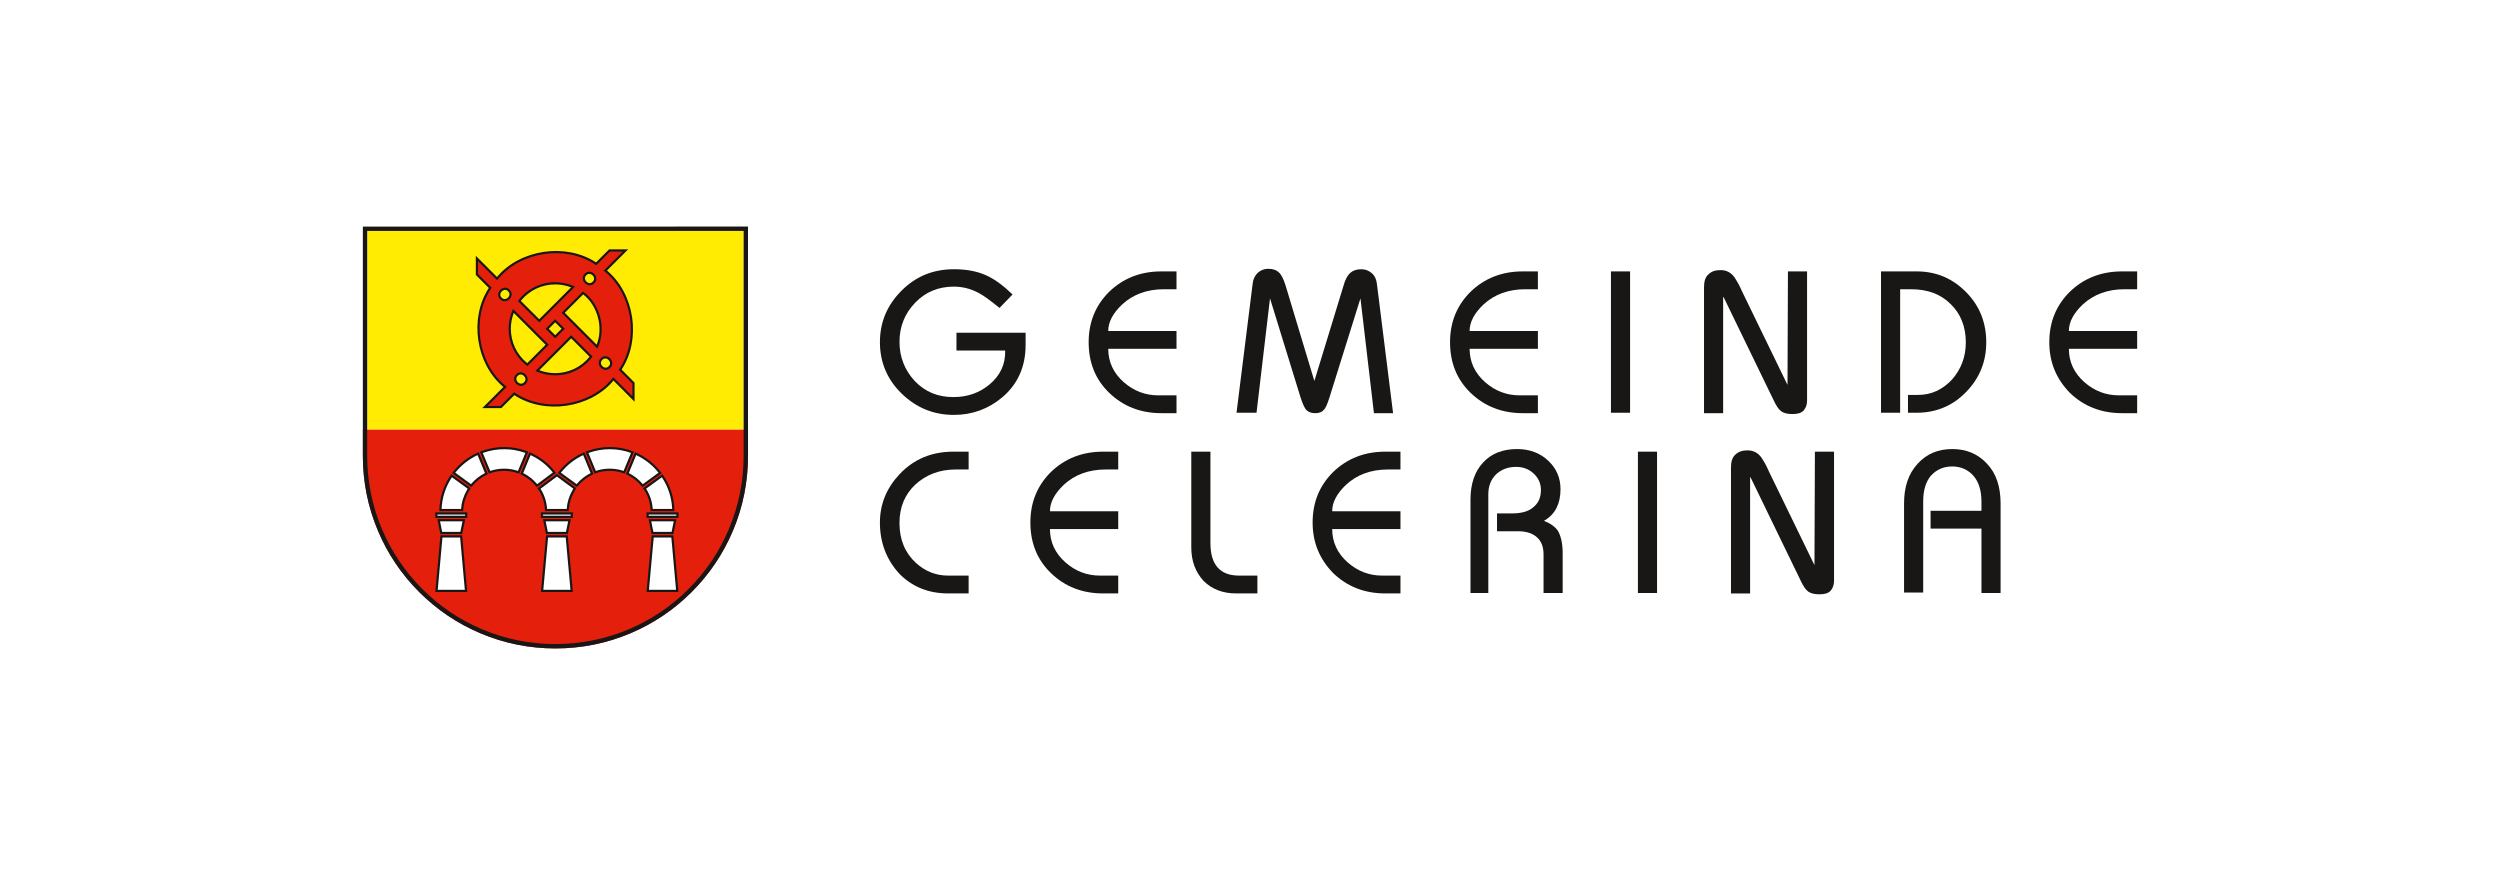 <svg viewBox="0 0 2267.716 793.701" height="280mm" width="800mm" xmlns="http://www.w3.org/2000/svg" id="b"><g id="c"><rect stroke-width="0" fill="#fff" height="793.701" width="2267.716" y="0"></rect><path stroke-width="0" fill="#181716" d="m798.163,310.485c0-18.54,6.706-33.925,19.724-46.942,13.018-13.018,28.796-19.329,47.337-19.329,10.651,0,20.118,1.578,28.402,5.128,8.284,3.55,16.173,9.467,24.852,17.751l-11.834,12.229c-8.284-6.706-14.595-11.44-19.329-13.806-6.706-3.55-14.201-5.523-22.09-5.523-13.806,0-25.641,4.734-35.108,14.595-9.467,9.862-14.201,21.696-14.201,35.502s4.734,25.641,13.806,35.502c9.467,9.862,20.907,14.595,35.108,14.595,13.018,0,23.668-3.945,32.741-11.44,9.467-7.889,14.595-18.146,14.201-30.769h-44.181v-16.173h62.721v11.045c0,19.724-7.101,35.502-20.907,47.337-12.623,10.651-27.218,16.173-44.181,16.173-18.146,0-33.925-6.312-47.337-19.329-13.018-12.623-19.724-28.402-19.724-46.548Z" id="d"></path><path stroke-width="0" fill="#181716" d="m987.51,310.485c0-18.54,6.312-33.53,18.54-45.759,12.623-12.229,28.402-18.54,47.337-18.54h13.806v16.173h-11.44c-15.384,0-28.008,4.734-37.869,13.806-8.284,7.889-12.623,15.779-12.623,24.063h61.932v16.173h-61.932c0,11.834,4.734,22.09,14.201,30.374,9.073,7.889,19.329,11.834,31.163,11.834h16.568v16.173h-13.806c-18.935,0-34.714-6.312-47.337-18.54-12.623-12.229-18.54-27.613-18.54-45.759Z" id="e"></path><path stroke-width="0" fill="#181716" d="m1121.63,374.389l14.595-116.764c.395-4.339,1.972-7.495,4.734-10.256,2.761-2.367,5.917-3.55,9.467-3.55,4.339,0,7.495,1.183,9.467,3.156,2.367,1.972,4.339,5.917,6.312,12.229l26.035,86.389,26.43-86.389c1.578-5.917,3.945-9.862,6.312-11.834,2.367-1.972,5.523-3.156,9.862-3.156,3.55,0,6.706,1.183,9.467,3.55,2.761,2.367,4.339,5.917,4.734,10.256l14.595,116.764h-17.357l-12.229-104.141-28.008,89.545c-1.972,6.312-3.55,10.256-5.523,11.834-1.578,1.972-4.339,2.761-7.495,2.761s-5.917-.789-7.889-2.761c-1.972-1.972-3.55-5.917-5.523-11.834l-27.613-89.545-12.229,103.746h-18.146Z" id="f"></path><path stroke-width="0" fill="#181716" d="m1315.316,310.485c0-18.54,6.312-33.53,18.54-45.759,12.623-12.229,28.402-18.54,47.337-18.54h13.806v16.173h-11.44c-15.384,0-28.008,4.734-37.869,13.806-8.284,7.889-12.623,15.779-12.623,24.063h61.932v16.173h-61.932c0,11.834,4.734,22.09,14.201,30.374,9.073,7.889,19.329,11.834,31.163,11.834h16.568v16.173h-13.806c-18.935,0-34.714-6.312-47.337-18.54-12.623-12.229-18.54-27.613-18.54-45.759h0Z" id="g"></path><path stroke-width="0" fill="#181716" d="m1461.27,374.389v-128.203h17.357v128.203h-17.357Z" id="h"></path><path stroke-width="0" fill="#181716" d="m1545.687,374.389v-113.608c0-5.523,1.183-9.467,3.945-11.834,2.761-2.761,6.312-3.945,11.045-3.945,5.523,0,9.862,2.367,13.018,7.101,1.578,2.367,3.945,6.311,6.312,11.834l41.419,85.206.395-102.957h17.357v117.158c0,3.945-1.183,6.706-3.156,9.073-2.367,2.367-5.523,3.156-10.256,3.156-4.339,0-7.495-.789-9.862-2.367-2.367-1.578-4.734-5.128-7.1-10.256l-45.364-93.49h-.395v105.324h-17.357v-.395Z" id="i"></path><path stroke-width="0" fill="#181716" d="m1706.237,374.389v-128.203h32.347c17.751,0,32.741,6.311,45.364,19.329,11.834,12.229,17.751,27.219,17.751,44.97,0,17.357-5.917,32.347-18.146,44.97-12.229,12.623-27.218,18.935-44.97,18.935h-7.889v-16.173h9.073c12.229,0,22.09-4.734,30.769-13.806,8.284-9.467,12.623-20.512,12.623-33.925,0-14.201-4.734-26.035-13.806-34.714-9.073-9.073-20.907-13.412-35.897-13.412h-9.862v112.03h-17.357Z" id="j"></path><path stroke-width="0" fill="#181716" d="m1858.898,310.485c0-18.54,6.312-33.53,18.54-45.759,12.623-12.229,28.402-18.54,47.337-18.54h13.806v16.173h-11.44c-15.384,0-28.008,4.734-37.869,13.806-8.284,7.889-12.623,15.779-12.623,24.063h61.932v16.173h-61.932c0,11.834,4.734,22.09,14.201,30.374,9.073,7.889,19.329,11.834,31.163,11.834h16.568v16.173h-13.806c-18.935,0-34.714-6.312-47.337-18.54-12.229-12.623-18.54-27.613-18.54-45.759h0Z" id="k"></path><path stroke-width="0" fill="#181716" d="m798.163,473.994c0-16.568,5.917-31.163,17.751-43.786,13.018-13.806,29.191-20.512,48.914-20.512h13.806v16.173h-11.834c-14.595,0-26.824,4.734-36.686,13.806-9.467,9.073-14.201,20.512-14.201,34.714,0,15.384,5.128,27.219,14.99,36.291,8.678,7.889,18.54,11.44,29.191,11.44h18.54v16.173h-18.54c-17.751,0-32.741-5.917-44.575-18.146-11.44-12.623-17.357-28.008-17.357-46.153h0Z" id="l"></path><path stroke-width="0" fill="#181716" d="m934.65,473.994c0-18.54,6.312-33.53,18.54-45.759,12.623-12.229,28.402-18.54,47.337-18.54h13.806v16.173h-11.44c-15.384,0-28.008,4.734-37.869,13.806-8.284,7.889-12.623,15.779-12.623,24.063h61.932v16.173h-61.932c0,11.834,4.734,22.09,14.201,30.374,9.073,7.889,19.329,11.834,31.163,11.834h16.568v16.173h-13.806c-18.935,0-34.714-6.312-47.337-18.54-12.623-12.229-18.54-27.613-18.54-45.759h0Z" id="m"></path><path stroke-width="0" fill="#181716" d="m1080.605,496.478v-86.784h17.357v82.839c0,19.724,8.678,29.585,26.035,29.585h16.568v16.173h-19.329c-12.229,0-22.09-3.945-29.585-11.44-7.495-8.284-11.045-18.146-11.045-30.374h0Z" id="n"></path><path stroke-width="0" fill="#181716" d="m1190.662,473.994c0-18.54,6.311-33.53,18.54-45.759,12.623-12.229,28.402-18.54,47.337-18.54h13.806v16.173h-11.44c-15.384,0-28.007,4.734-37.869,13.806-8.284,7.889-12.623,15.779-12.623,24.063h61.932v16.173h-61.932c0,11.834,4.734,22.09,14.201,30.374,9.073,7.889,19.329,11.834,31.163,11.834h16.568v16.173h-13.806c-18.935,0-34.714-6.312-47.337-18.54-12.229-12.623-18.54-27.613-18.54-45.759h0Z" id="o"></path><path stroke-width="0" fill="#181716" d="m1333.856,537.898v-84.811c0-14.201,3.945-25.641,11.44-33.53,7.495-8.284,18.146-12.229,30.769-12.229,11.44,0,20.907,3.55,28.402,10.651,7.495,7.101,11.045,15.779,11.045,25.641,0,6.706-1.183,12.229-3.55,16.962-2.367,4.734-5.917,8.678-11.44,11.834,5.917,2.367,10.256,5.523,12.623,9.073,2.761,4.734,4.339,11.44,4.339,20.512v35.897h-17.357v-35.108c0-6.706-1.972-11.834-5.917-15.384-3.945-3.55-9.467-5.523-17.357-5.523h-18.935v-16.173h13.412c8.284,0,14.595-1.578,18.935-5.128,5.128-3.945,7.495-9.073,7.495-16.173,0-5.917-2.367-11.045-6.706-14.99-4.339-3.945-9.467-5.917-15.779-5.917-7.495,0-13.412,2.367-18.146,6.706-4.734,4.734-7.1,10.651-7.1,18.146v89.545h-16.173Z" id="p"></path><path stroke-width="0" fill="#181716" d="m1485.728,537.898v-128.203h17.357v128.203h-17.357Z" id="q"></path><path stroke-width="0" fill="#181716" d="m1570.144,537.898v-113.608c0-5.523,1.183-9.467,3.945-11.834,2.761-2.761,6.311-3.945,11.045-3.945,5.523,0,9.862,2.367,13.018,7.101,1.578,2.367,3.945,6.311,6.311,11.834l41.42,85.206.394-102.957h17.357v117.158c0,3.945-1.183,6.706-3.156,9.073-2.367,2.367-5.523,3.156-10.256,3.156-4.339,0-7.495-.789-9.862-2.367-2.367-1.578-4.734-5.128-7.1-10.256l-45.364-93.49h-.394v105.324h-17.357v-.395Z" id="r"></path><path stroke-width="0" fill="#181716" d="m1727.144,537.898v-81.261c0-14.99,3.945-26.824,12.229-35.897,8.284-9.073,18.54-13.412,31.558-13.412,12.623,0,23.274,4.339,31.558,13.412,8.284,8.678,12.229,20.907,12.229,35.897v81.261h-17.357v-58.382h-46.153v-16.173h46.153v-8.284c0-9.862-2.367-17.751-7.1-23.274-4.734-5.523-11.44-8.678-19.329-8.678s-14.201,2.761-19.329,8.284c-4.734,5.523-7.1,13.412-7.1,23.668v82.445h-17.356v.395Z" id="s"></path><path stroke-width="0" fill="#fff" d="m329.135,205.551v207.926c0,23.629,4.615,46.508,13.728,68.046,8.757,20.828,21.38,39.487,37.396,55.542,16.055,16.016,34.714,28.599,55.542,37.396,21.538,9.112,44.418,13.728,68.007,13.728,23.629,0,46.508-4.615,68.046-13.728,20.789-8.797,39.487-21.38,55.502-37.396,16.055-16.055,28.639-34.714,37.435-55.542,9.112-21.538,13.728-44.417,13.728-68.046v-207.966l-349.384.039Z"></path><rect stroke-width="0" fill="#ffec02" height="180.234" width="341.455" y="209.496" x="333.08"></rect><path stroke-width="0" fill="#e4200d" d="m562.544,335.372c18.554-27.318,11.838-69.62-13.452-89.9l18.264-18.264h-14.477l-12.11,12.11c-27.337-18.546-69.582-11.873-89.9,13.412l-18.264-18.264v14.517l12.11,12.11c-18.519,27.28-11.892,69.575,13.412,89.861l-18.264,18.264h14.477l12.11-12.11c27.308,18.613,69.638,11.872,89.939-13.373l18.224,18.225v-14.477l-12.071-12.11Zm-31.44-86.389c4.634-4.789,12.048,2.624,7.258,7.259-4.66,4.809-11.958-2.68-7.258-7.259Zm-27.494,8.008c5.72,0,11.242,1.183,16.213,3.313l-30.69,30.69-18.067-18.027c7.534-9.704,19.329-15.976,32.544-15.976Zm7.258,41.222l-7.258,7.258-7.258-7.219,7.258-7.298,7.258,7.258Zm-56.488-27.455c-4.785-4.628,2.589-12.071,7.219-7.258,4.773,4.591-2.58,11.977-7.219,7.258Zm21.735,76.725c-4.611,4.792-12.053-2.618-7.218-7.259,4.61-4.773,12.011,2.672,7.218,7.259Zm-13.728-49.27c0-5.72,1.183-11.203,3.314-16.173l30.65,30.69-18.027,18.027c-9.704-7.534-15.937-19.329-15.937-32.544Zm41.222,41.262c-5.72,0-11.242-1.183-16.173-3.313,4.957-4.959,18.653-18.662,23.432-23.392v-.039l7.258-7.258,18.027,18.027c-7.534,9.704-19.329,15.976-32.544,15.976Zm7.258-55.739l18.027-18.027c14.253,10.415,20.168,32.137,12.663,48.718l-30.69-30.69Zm41.972,49.23c-4.607,4.758-12.007-2.634-7.218-7.258,4.61-4.792,12.053,2.619,7.218,7.258Z"></path><path stroke-width="0" fill="#181716" d="m454.76,370.231h-17.34l19.201-19.202c-25.11-20.957-31.232-62.407-13.209-89.808l-11.819-11.819v-17.38l19.203,19.203c20.986-25.092,62.456-31.213,89.845-13.211l11.82-11.819h17.34l-19.202,19.202c25.14,20.983,31.277,62.453,13.247,89.849l11.781,11.819v17.339l-19.162-19.164c-21.037,25.14-62.526,31.241-89.886,13.173l-11.819,11.818Zm-12.452-2.025h11.613l12.407-12.407.694.472c26.833,18.291,68.226,12.136,88.581-13.17l.707-.879,17.293,17.294v-11.615l-12.366-12.406.471-.692c18.251-26.871,12.06-68.245-13.247-88.541l-.882-.707,17.335-17.335h-11.613l-12.406,12.406-.692-.469c-26.867-18.225-68.242-12.054-88.542,13.209l-.708.879-17.334-17.334v11.653l12.406,12.406-.471.692c-18.245,26.879-12.073,68.234,13.207,88.503l.882.707-17.334,17.335Zm30.403-18.154c-.48,0-.968-.065-1.461-.193-2.254-.591-4.165-2.5-4.751-4.754-.534-2.055.069-4.049,1.697-5.612,1.525-1.579,3.51-2.166,5.548-1.629,2.26.596,4.17,2.515,4.755,4.779.527,2.041-.065,4.014-1.669,5.557-1.179,1.218-2.605,1.852-4.119,1.852Zm-.419-10.354c-.803,0-1.751.282-2.667,1.23-1.407,1.351-1.408,2.738-1.165,3.668.401,1.542,1.76,2.9,3.304,3.305.927.24,2.31.245,3.623-1.119l.029-.03c1.361-1.301,1.362-2.678,1.123-3.602-.401-1.55-1.763-2.919-3.31-3.328-.276-.072-.593-.124-.936-.124Zm31.319.79c-5.698,0-11.43-1.175-16.574-3.396l-1.37-.591,1.055-1.055c4.863-4.866,18.141-18.15,23.154-23.119l.277-.314,7.975-7.973,19.375,19.375-.547.705c-8.076,10.402-20.229,16.367-33.344,16.367Zm-14.381-4.687c4.525,1.744,9.464,2.662,14.381,2.662,12.188,0,23.505-5.413,31.19-14.886l-16.673-16.673-6.547,6.585c-4.465,4.42-16.722,16.681-22.35,22.312Zm60.225-.282c-.482,0-.972-.065-1.466-.194-2.25-.592-4.157-2.501-4.745-4.75-.535-2.049.059-4.037,1.673-5.595,1.529-1.591,3.513-2.184,5.569-1.649,2.256.591,4.166,2.501,4.751,4.754.534,2.05-.063,4.038-1.682,5.599-1.176,1.208-2.595,1.835-4.1,1.835Zm-.417-10.352c-.809,0-1.765.283-2.688,1.242-1.391,1.345-1.388,2.726-1.147,3.655.403,1.54,1.76,2.898,3.3,3.303.923.243,2.299.248,3.61-1.103l.026-.026c1.38-1.325,1.382-2.712,1.139-3.641-.401-1.542-1.76-2.9-3.304-3.305-.277-.071-.593-.123-.936-.123Zm-70.63,6.937l-.705-.547c-10.377-8.058-16.328-20.21-16.328-33.344,0-5.737,1.142-11.314,3.395-16.572l.589-1.376,32.424,32.465-19.375,19.375Zm-12.345-48.269c-1.768,4.592-2.663,9.421-2.663,14.378,0,12.205,5.399,23.521,14.846,31.19l16.673-16.673-28.856-28.895Zm75.814,32.342l-32.441-32.441,19.356-19.356.7.511c14.751,10.778,20.577,33.186,12.989,49.953l-.604,1.333Zm-29.577-32.441l28.914,28.914c6.211-15.501.896-35.473-12.224-45.605l-16.69,16.69Zm-8.687,23.166l-8.693-8.646,8.689-8.735,8.691,8.692-8.687,8.689Zm-5.83-8.654l5.824,5.793,5.829-5.829-5.824-5.823-5.829,5.859Zm-8.648-5.822l-19.417-19.375.548-.707c8.078-10.402,20.23-16.367,33.344-16.367,5.682,0,11.426,1.173,16.61,3.395l1.375.589-32.461,32.465Zm-16.713-19.538l16.71,16.675,28.895-28.896c-4.559-1.747-9.512-2.664-14.416-2.664-12.186,0-23.502,5.413-31.188,14.886Zm-14.662.402c-1.499,0-2.915-.62-4.093-1.814-1.612-1.565-2.203-3.56-1.661-5.617.592-2.254,2.498-4.162,4.742-4.746,2.041-.535,4.025.066,5.581,1.683,1.579,1.519,2.175,3.492,1.651,5.532-.576,2.244-2.472,4.157-4.717,4.759-.505.136-1.008.203-1.502.203Zm.411-10.337c-.336,0-.645.049-.914.12-1.535.398-2.889,1.756-3.295,3.3-.245.936-.251,2.331,1.121,3.657l.018.018c1.325,1.347,2.712,1.333,3.635,1.084,1.537-.414,2.886-1.774,3.281-3.309.236-.92.233-2.291-1.121-3.595-.951-.986-1.917-1.275-2.726-1.275Zm76.79-4.144c-.475,0-.957-.063-1.444-.19-2.243-.585-4.15-2.5-4.749-4.763-.534-2.024.055-4.059,1.618-5.588,1.562-1.606,3.55-2.194,5.595-1.659,2.253.591,4.163,2.501,4.754,4.754.537,2.053-.055,4.043-1.67,5.606-1.169,1.208-2.595,1.84-4.104,1.84Zm-.434-10.365c-.811,0-1.769.283-2.696,1.242l-.021.021c-1.343,1.308-1.33,2.697-1.084,3.631.411,1.556,1.769,2.921,3.303,3.322.916.24,2.286.237,3.604-1.123,1.39-1.345,1.386-2.73,1.143-3.66-.405-1.544-1.765-2.904-3.309-3.309-.277-.072-.595-.124-.94-.124Z"></path><path stroke-width="0" fill="#e4200d" d="m329.136,389.73v23.747c0,23.629,4.615,46.508,13.727,68.046,8.757,20.828,21.38,39.487,37.396,55.542,16.055,16.015,34.714,28.599,55.542,37.396,21.538,9.112,44.418,13.727,68.007,13.727,23.629,0,46.508-4.615,68.046-13.727,20.789-8.797,39.487-21.38,55.502-37.396,16.055-16.055,28.639-34.714,37.435-55.542,9.112-21.538,13.728-44.418,13.728-68.046v-23.747h-349.384Z"></path><polygon stroke-width="0" fill="#fff" points="400.417 486.573 418.286 486.573 422.744 536 395.959 536 400.417 486.573"></polygon><path stroke-width="0" fill="#181716" d="m423.851,537.013h-28.999l4.639-51.452h19.72l4.639,51.452Zm-26.784-2.025h24.569l-4.275-47.402h-16.018l-4.275,47.402Z"></path><polygon stroke-width="0" fill="#fff" points="397.932 471.899 420.771 471.899 418.405 483.457 400.259 483.457 397.932 471.899"></polygon><path stroke-width="0" fill="#181716" d="m419.231,484.469h-19.802l-2.734-13.583h25.317l-2.78,13.583Zm-18.143-2.025h16.49l1.952-9.533h-20.362l1.919,9.533Z"></path><polygon stroke-width="0" fill="#fff" points="592.051 486.573 609.881 486.573 614.339 536 587.554 536 592.051 486.573"></polygon><path stroke-width="0" fill="#181716" d="m615.446,537.013h-29.001l4.681-51.452h19.68l4.639,51.452Zm-26.784-2.025h24.569l-4.275-47.402h-15.981l-4.312,47.402Z"></path><polygon stroke-width="0" fill="#fff" points="589.526 471.899 612.366 471.899 610.039 483.457 591.854 483.457 589.526 471.899"></polygon><path stroke-width="0" fill="#181716" d="m610.868,484.469h-19.843l-2.736-13.583h25.314l-2.736,13.583Zm-18.184-2.025h16.526l1.921-9.533h-20.367l1.921,9.533Z"></path><polygon stroke-width="0" fill="#fff" points="496.234 486.573 514.064 486.573 518.561 536 491.737 536 496.234 486.573"></polygon><path stroke-width="0" fill="#181716" d="m519.67,537.013h-29.042l4.681-51.452h19.679l4.681,51.452Zm-26.825-2.025h24.607l-4.312-47.402h-15.982l-4.312,47.402Z"></path><polygon stroke-width="0" fill="#fff" points="493.749 471.899 516.588 471.899 514.222 483.457 496.076 483.457 493.749 471.899"></polygon><path stroke-width="0" fill="#181716" d="m515.048,484.469h-19.802l-2.734-13.583h25.317l-2.78,13.583Zm-18.143-2.025h16.49l1.952-9.533h-20.362l1.919,9.533Z"></path><rect stroke-width="0" fill="#fff" height="3.077" width="27.061" y="465.745" x="491.618"></rect><path stroke-width="0" fill="#181716" d="m519.691,469.834h-29.086v-5.102h29.086v5.102Zm-27.061-2.025h25.036v-1.052h-25.036v1.052Z"></path><rect stroke-width="0" fill="#fff" height="3.077" width="27.061" y="465.745" x="587.436"></rect><path stroke-width="0" fill="#181716" d="m615.508,469.834h-29.086v-5.102h29.086v5.102Zm-27.061-2.025h25.036v-1.052h-25.036v1.052Z"></path><path stroke-width="0" fill="#fff" d="m610.749,462.629h-19.645c-.276-7.022-2.446-13.688-6.351-19.487q-.04-.04-.04-.079l.513-.394,15.384-11.203c6.39,9.231,9.862,19.96,10.138,31.163Z"></path><path stroke-width="0" fill="#181716" d="m611.787,463.642h-21.655l-.038-.973c-.268-6.798-2.403-13.355-6.179-18.962l-.173-.257-.04-.886.908-.699,16.244-11.828.589.853c6.471,9.345,10.038,20.311,10.319,31.714l.025,1.038Zm-19.721-2.025h17.637c-.44-10.289-3.656-20.174-9.342-28.716l-14.306,10.418c3.562,5.577,5.594,11.823,6.01,18.299Z"></path><path stroke-width="0" fill="#fff" d="m598.797,428.98l-15.897,11.598c-3.708-4.694-8.441-8.442-13.846-10.966l7.495-18.146c8.757,3.866,16.371,9.862,22.248,17.515Z"></path><path stroke-width="0" fill="#181716" d="m582.707,441.969l-.604-.765c-3.586-4.54-8.246-8.232-13.479-10.676l-.877-.41,8.259-19.998.949.418c8.861,3.913,16.69,10.076,22.643,17.824l.633.823-17.525,12.784Zm-12.354-12.855c4.873,2.427,9.24,5.886,12.726,10.078l14.274-10.412c-5.445-6.825-12.418-12.315-20.268-15.96l-6.731,16.295Z"></path><path stroke-width="0" fill="#fff" d="m533.669,409.848c6.193-2.209,12.663-3.393,19.408-3.393,7.14,0,14.083,1.302,20.631,3.826l-7.495,18.146c-1.183-.434-2.367-.789-3.59-1.104-7.456-1.933-15.463-1.578-22.722,1.104l-.631-1.499-6.864-16.647c.395-.158.829-.276,1.262-.434Z"></path><path stroke-width="0" fill="#181716" d="m566.778,429.715l-.914-.336c-1.068-.393-2.211-.744-3.494-1.075-7.283-1.889-15.136-1.504-22.118,1.073l-.908.336-1.007-2.393-7.256-17.598.949-.381c.248-.099.511-.186.78-.273l.518-.174c13.368-4.771,27.845-4.531,40.744.442l.968.373-8.262,20.005Zm-13.745-4.618c3.313,0,6.633.414,9.845,1.247.989.254,1.902.522,2.766.812l6.729-16.294c-12.194-4.446-25.787-4.546-38.364-.061l-.257.087,6.713,16.266c4.018-1.369,8.289-2.058,12.568-2.058Z"></path><path stroke-width="0" fill="#fff" d="m529.527,411.466l7.219,17.475.315.67c-5.404,2.525-10.138,6.272-13.846,10.927l-15.897-11.598c5.838-7.574,13.491-13.609,22.209-17.475Z"></path><path stroke-width="0" fill="#181716" d="m523.403,441.927l-17.521-12.78.635-.824c5.944-7.714,13.76-13.863,22.601-17.783l.949-.422,8.345,19.98-.921.431c-5.215,2.435-9.877,6.115-13.483,10.64l-.605.758Zm-14.639-13.185l14.274,10.412c3.494-4.166,7.849-7.607,12.692-10.025l-6.737-16.309c-7.834,3.652-14.792,9.128-20.229,15.922Z"></path><path stroke-width="0" fill="#fff" d="m505.149,431.023l16.252,12.001c-.592.868-1.065,1.815-1.538,2.682-2.919,5.207-4.615,10.927-4.852,16.923h-19.724c-.276-7.022-2.446-13.728-6.351-19.526l16.213-12.08Z"></path><path stroke-width="0" fill="#181716" d="m515.984,463.642h-21.67l-.038-.973c-.269-6.827-2.406-13.397-6.181-19.002l-.539-.8,17.59-13.104,17.641,13.024-.548.805c-.448.658-.824,1.362-1.185,2.038l-.302.56c-2.914,5.198-4.502,10.739-4.729,16.478l-.038.973Zm-19.736-2.025h17.802c.372-5.715,2.028-11.23,4.929-16.407l.289-.535c.246-.46.5-.932.774-1.396l-14.891-10.995-14.846,11.061c3.483,5.465,5.525,11.744,5.943,18.273Z"></path><path stroke-width="0" fill="#fff" d="m502.917,428.811l-15.835,11.767c-3.708-4.694-8.402-8.442-13.806-10.966l4.102-9.901,3.393-8.245c8.718,3.866,16.268,9.692,22.146,17.345Z"></path><path stroke-width="0" fill="#181716" d="m486.897,441.976l-.61-.771c-3.652-4.625-8.174-8.216-13.439-10.676l-.878-.41,8.261-20.001.951.422c9.039,4.009,16.621,9.948,22.539,17.654l.626.816-17.448,12.966Zm-12.32-12.862c4.892,2.434,9.151,5.815,12.68,10.071l14.223-10.568c-5.401-6.775-12.179-12.083-20.172-15.797l-6.73,16.294Z"></path><path stroke-width="0" fill="#fff" d="m437.812,409.848c6.193-2.209,12.702-3.393,19.447-3.393,7.179,0,14.122,1.302,20.67,3.826l-7.534,18.146c-1.184-.434-2.406-.789-3.629-1.104-7.416-1.933-15.424-1.538-22.682,1.104l-.868-2.091-6.627-16.055c.394-.158.828-.276,1.223-.434Z"></path><path stroke-width="0" fill="#181716" d="m470.959,429.714l-.912-.335c-1.019-.374-2.142-.716-3.533-1.075-7.19-1.877-15.032-1.494-22.082,1.076l-.911.331-8.257-19.988.949-.381c.217-.087.447-.164.675-.24.187-.062.373-.124.55-.195l.034-.012c13.366-4.769,27.923-4.532,40.822.442l.969.374-8.303,20.002Zm-13.698-4.606c3.3,0,6.589.41,9.761,1.237,1.056.272,1.97.537,2.805.813l6.764-16.295c-12.188-4.444-25.856-4.544-38.425-.066-.076.03-.156.059-.235.088l6.72,16.271c4.057-1.362,8.34-2.049,12.609-2.049Z"></path><path stroke-width="0" fill="#fff" d="m433.71,411.466l7.219,17.475.316.67c-5.404,2.525-10.138,6.272-13.846,10.927l-15.897-11.598c5.878-7.574,13.491-13.609,22.209-17.475Z"></path><path stroke-width="0" fill="#181716" d="m427.585,441.927l-17.524-12.783.639-.824c6.005-7.739,13.82-13.888,22.599-17.781l.949-.422,8.345,19.98-.921.431c-5.215,2.435-9.877,6.115-13.483,10.64l-.605.758Zm-14.636-13.184l14.271,10.411c3.494-4.166,7.849-7.607,12.692-10.025l-6.737-16.309c-7.781,3.631-14.738,9.107-20.226,15.923Z"></path><path stroke-width="0" fill="#fff" d="m409.687,431.465l.158.118,15.739,11.44c-.592.907-1.065,1.815-1.538,2.722-2.919,5.207-4.615,10.927-4.852,16.884h-19.684c.316-11.243,3.826-21.972,10.177-31.163Z"></path><path stroke-width="0" fill="#181716" d="m420.166,463.642h-21.698l.029-1.042c.32-11.402,3.901-22.369,10.356-31.71l.596-.861.998.741,16.511,12-.526.805c-.574.881-1.03,1.76-1.488,2.638-2.921,5.214-4.511,10.742-4.739,16.457l-.038.972Zm-19.605-2.025h17.671c.374-5.691,2.03-11.193,4.931-16.366.335-.643.679-1.3,1.067-1.962l-14.292-10.387c-5.674,8.54-8.902,18.425-9.376,28.715Z"></path><rect stroke-width="0" fill="#fff" height="3.077" width="27.1" y="465.745" x="395.801"></rect><path stroke-width="0" fill="#181716" d="m423.914,469.834h-29.125v-5.102h29.125v5.102Zm-27.1-2.025h25.075v-1.052h-25.075v1.052Z"></path><path stroke-width="0" fill="#fff" d="m584.701,443.06c.019.029.033.061.052.09l.472-.472-.524.382Z"></path><polygon stroke-width="0" fill="#181716" points="584.576 444.759 583.388 442.892 584.628 441.86 585.303 442.65 585.538 442.489 585.628 442.642 585.406 442.77 585.94 443.394 584.576 444.759"></polygon><path stroke-width="0" fill="#fff" d="m488.892,443.06c.012.018.021.038.033.057l.298-.298-.331.241Z"></path><polygon stroke-width="0" fill="#181716" points="488.826 444.648 487.606 442.93 488.627 442 489.306 442.793 489.743 442.512 489.803 442.615 489.366 442.865 489.939 443.534 488.826 444.648"></polygon><path stroke-width="0" fill="#181716" d="m329.135,205.551v207.926c0,23.629,4.615,46.508,13.727,68.046,8.757,20.828,21.38,39.487,37.396,55.542,16.055,16.015,34.714,28.599,55.542,37.396,21.538,9.112,44.418,13.727,68.007,13.727,23.629,0,46.508-4.615,68.046-13.727,20.789-8.797,39.487-21.38,55.502-37.396,16.055-16.055,28.639-34.714,37.435-55.542,9.112-21.538,13.728-44.418,13.728-68.046v-207.966l-349.384.04Zm345.399,207.926c0,23.076-4.497,45.443-13.412,66.508-8.56,20.315-20.867,38.58-36.568,54.279-15.66,15.66-33.925,27.968-54.24,36.568-21.065,8.876-43.431,13.372-66.508,13.372s-45.443-4.497-66.468-13.372c-20.355-8.6-38.619-20.907-54.279-36.568-15.661-15.7-27.968-33.964-36.568-54.279-8.876-21.065-13.412-43.431-13.412-66.508v-203.981h341.455v203.981Z"></path></g></svg>